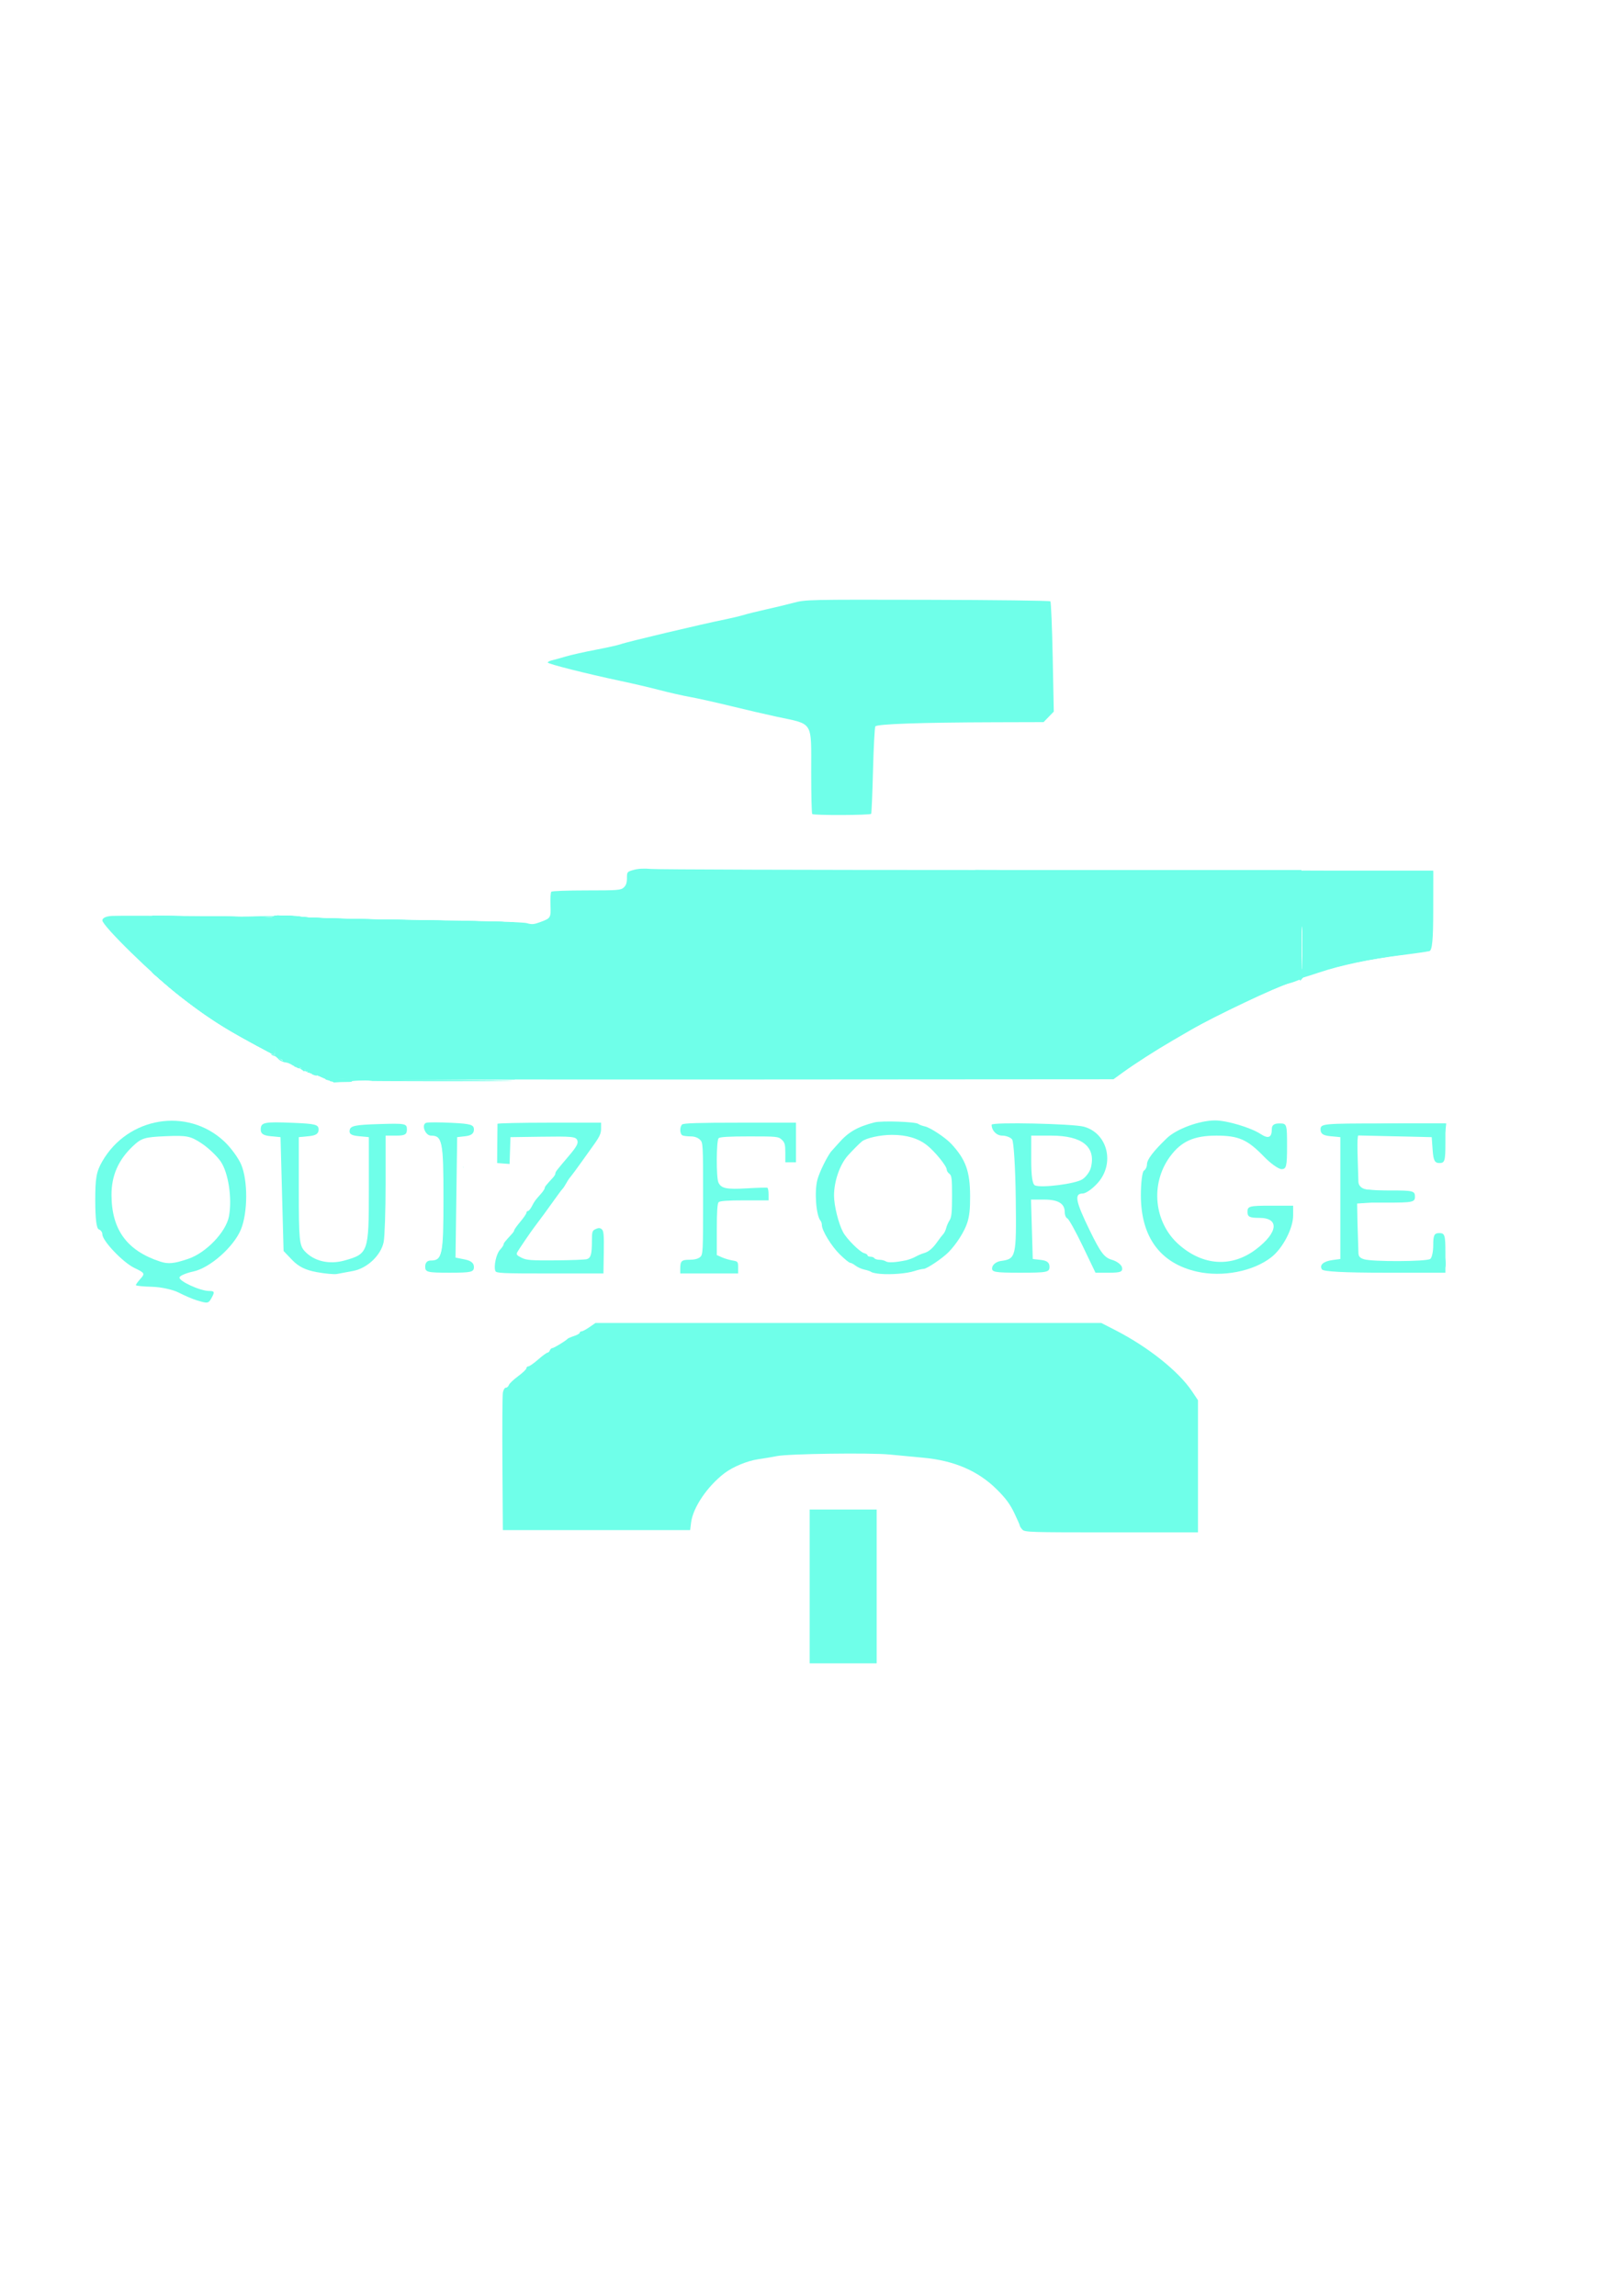 <?xml version="1.0" encoding="UTF-8" standalone="no"?>
<!-- Created with Inkscape (http://www.inkscape.org/) -->

<svg
   width="210mm"
   height="297mm"
   viewBox="0 0 210 297"
   version="1.1"
   id="svg1"
   inkscape:version="1.4 (86a8ad7, 2024-10-11)"
   sodipodi:docname="logo_cyan.svg"
   xmlns:inkscape="http://www.inkscape.org/namespaces/inkscape"
   xmlns:sodipodi="http://sodipodi.sourceforge.net/DTD/sodipodi-0.dtd"
   xmlns="http://www.w3.org/2000/svg"
   xmlns:svg="http://www.w3.org/2000/svg">
  <sodipodi:namedview
     id="namedview1"
     pagecolor="#ffffff"
     bordercolor="#000000"
     borderopacity="0.25"
     inkscape:showpageshadow="2"
     inkscape:pageopacity="0.0"
     inkscape:pagecheckerboard="0"
     inkscape:deskcolor="#d1d1d1"
     inkscape:document-units="mm"
     inkscape:zoom="0.71891835"
     inkscape:cx="412.42514"
     inkscape:cy="561.25984"
     inkscape:window-width="1920"
     inkscape:window-height="1009"
     inkscape:window-x="-8"
     inkscape:window-y="45"
     inkscape:window-maximized="1"
     inkscape:current-layer="layer1" />
  <defs
     id="defs1" />
  <g
     inkscape:label="Layer 1"
     inkscape:groupmode="layer"
     id="layer1">
    <g
       id="g48"
       transform="matrix(0.265,0,0,0.265,399.706,20.114)"
       style="fill:#6fffe9;fill-opacity:1">
      <path
         style="fill:#6fffe9;fill-opacity:1;fill-rule:nonzero"
         d="m -1349.444,450.647 c -1.035,-0.316 -2.541,-0.937 -3.346,-1.38 -1.605,-0.884 -13.202,-6.054 -17.634,-7.862 l -2.788,-1.137 v -34.61 -34.61 h 4.796 c 2.638,0 6.402,0.333 8.364,0.741 1.962,0.407 26.654,1.056 54.869,1.441 33.759,0.461 52.268,0.986 54.13,1.536 2.324,0.686 3.451,0.605 6.32,-0.454 5.382,-1.988 5.424,-2.056 5.189,-8.516 -0.116,-3.175 0.068,-6.052 0.409,-6.394 0.341,-0.342 8.085,-0.621 17.208,-0.621 15.269,0 16.713,-0.113 18.154,-1.416 1.12,-1.013 1.565,-2.308 1.565,-4.55 0,-3.08 0.058,-3.15 3.344,-4.07 2.164,-0.606 5.119,-0.761 8.373,-0.441 2.766,0.273 75.369,0.499 161.34,0.504 l 156.311,0.008 v 26.548 26.548 l -2.045,0.883 c -1.125,0.486 -3.048,1.126 -4.275,1.422 -4.985,1.204 -36.835,16.292 -47.212,22.366 -1.431,0.838 -5.613,3.272 -9.294,5.409 -8.448,4.905 -18.446,11.315 -24.392,15.636 l -4.604,3.346 -191.45,0.124 c -105.297,0.068 -192.297,-0.134 -193.332,-0.45 z"
         id="path3" />
      <path
         style="fill:#6fffe9;fill-opacity:1;fill-rule:nonzero;stroke-width:0.743"
         d="m -1111.75,321.481 c -0.273,-0.273 -0.496,-9.428 -0.496,-20.346 0,-25.386 1.299,-23.279 -16.729,-27.129 -4.907,-1.048 -14.944,-3.377 -22.305,-5.177 -7.361,-1.799 -16.394,-3.815 -20.074,-4.479 -3.68,-0.664 -10.372,-2.178 -14.87,-3.364 -4.498,-1.186 -13.03,-3.183 -18.959,-4.439 -16.677,-3.531 -35.688,-8.336 -35.688,-9.019 0,-0.339 0.92,-0.825 2.045,-1.081 1.125,-0.255 4.144,-1.09 6.711,-1.855 2.566,-0.765 9.214,-2.259 14.773,-3.32 5.559,-1.061 10.987,-2.271 12.062,-2.688 2.764,-1.072 39.631,-9.82 51.231,-12.156 2.975,-0.599 6.99,-1.566 8.922,-2.148 1.932,-0.582 6.858,-1.799 10.947,-2.703 4.089,-0.905 10.111,-2.355 13.383,-3.223 5.848,-1.552 6.947,-1.577 65.338,-1.448 32.664,0.072 59.661,0.406 59.991,0.741 0.331,0.336 0.841,12.586 1.134,27.222 l 0.532,26.612 -2.491,2.57 -2.491,2.57 -23.832,0.066 c -36.049,0.1 -57.591,0.849 -58.32,2.027 -0.331,0.536 -0.84,10.218 -1.131,21.516 -0.291,11.298 -0.696,20.812 -0.9,21.142 -0.444,0.718 -28.07,0.819 -28.784,0.105 z"
         id="path4" />
      <path
         style="fill:#6fffe9;fill-opacity:1;fill-rule:nonzero;stroke-width:0.743"
         d="m -1078.398,545.978 c -2.034,-0.167 -4.042,-0.579 -4.461,-0.914 -0.419,-0.336 -1.933,-0.86 -3.365,-1.165 -1.431,-0.305 -3.4,-1.18 -4.375,-1.945 -0.975,-0.765 -2.164,-1.39 -2.641,-1.39 -0.477,0 -2.768,-1.87 -5.09,-4.155 -4.088,-4.023 -8.711,-11.616 -8.711,-14.306 0,-0.724 -0.278,-1.634 -0.618,-2.022 -2.182,-2.493 -3.099,-14.192 -1.569,-20.037 1.006,-3.847 5.112,-12.121 7.02,-14.149 0.818,-0.869 2.338,-2.558 3.378,-3.753 4.694,-5.394 9.12,-7.958 17.44,-10.104 3.504,-0.904 20.08,-0.351 21.402,0.713 0.496,0.4 1.964,0.953 3.262,1.231 2.646,0.565 10.046,5.462 12.882,8.524 7.043,7.604 9.126,13.35 9.19,25.344 0.034,6.357 -0.31,9.694 -1.342,13.011 -1.35,4.342 -5.356,10.65 -9.263,14.583 -2.981,3.001 -10.572,8.094 -12.065,8.094 -0.736,0 -2.771,0.47 -4.524,1.043 -3.671,1.202 -11.19,1.837 -16.55,1.396 z m 12.236,-6.59 c 1.424,-0.291 3.599,-1.094 4.833,-1.784 1.234,-0.69 3.08,-1.48 4.102,-1.755 2.325,-0.626 4.346,-2.348 6.683,-5.693 1,-1.431 2.247,-3.044 2.771,-3.584 0.524,-0.54 1.173,-1.878 1.443,-2.974 0.27,-1.096 1.023,-2.816 1.674,-3.822 0.932,-1.441 1.183,-3.941 1.183,-11.77 0,-8.609 -0.174,-10.068 -1.301,-10.892 -0.716,-0.523 -1.301,-1.453 -1.301,-2.067 0,-1.711 -5.757,-8.806 -9.606,-11.838 -4.366,-3.439 -9.948,-5.098 -17.16,-5.098 -5.611,0 -12.54,1.52 -14.655,3.216 -1.187,0.951 -4.678,4.458 -6.793,6.821 -3.978,4.448 -6.805,12.591 -6.805,19.602 0,4.879 2.175,13.672 4.418,17.863 1.768,3.303 8.197,9.712 10.263,10.231 0.922,0.231 1.677,0.719 1.677,1.084 0,0.365 0.649,0.663 1.443,0.663 0.794,0 1.65,0.335 1.903,0.743 0.253,0.409 1.36,0.749 2.46,0.755 1.1,0.006 2.503,0.351 3.116,0.767 1.097,0.743 4.549,0.575 9.652,-0.468 z"
         id="path6" />
      <path
         style="fill:#6fffe9;fill-opacity:1;fill-rule:nonzero;stroke-width:0.743"
         d="m -1009.157,670.803 c -0.677,-0.748 -1.23,-1.61 -1.23,-1.917 0,-0.306 -1.234,-3.124 -2.743,-6.261 -2.056,-4.274 -4.152,-7.108 -8.364,-11.306 -9.192,-9.16 -20.846,-14.198 -36.104,-15.606 -4.498,-0.415 -11.859,-1.114 -16.357,-1.552 -9.576,-0.934 -49.413,-0.387 -55.019,0.756 -2.045,0.417 -6.167,1.112 -9.16,1.545 -5.306,0.768 -12.405,3.712 -16.491,6.838 -8.355,6.393 -15.35,16.727 -16.263,24.03 l -0.465,3.717 h -45.725 -45.725 l -0.213,-32.342 c -0.117,-17.788 -0.019,-33.429 0.22,-34.758 0.243,-1.357 0.885,-2.416 1.464,-2.416 0.567,0 1.228,-0.586 1.468,-1.301 0.24,-0.716 2.256,-2.639 4.48,-4.275 2.224,-1.636 4.058,-3.392 4.075,-3.903 0.017,-0.511 0.455,-0.929 0.973,-0.929 0.518,0 2.663,-1.506 4.767,-3.346 2.104,-1.84 4.153,-3.346 4.554,-3.346 0.402,0 0.922,-0.502 1.158,-1.115 0.235,-0.613 0.78,-1.115 1.211,-1.115 0.76,0 6.695,-3.614 7.442,-4.532 0.204,-0.251 1.626,-0.866 3.16,-1.366 1.533,-0.5 2.788,-1.218 2.788,-1.595 0,-0.377 0.4,-0.686 0.889,-0.686 0.489,0 2.217,-0.92 3.84,-2.045 l 2.95,-2.045 h 123.484 123.484 l 6.742,3.45 c 16.066,8.221 31.018,20.127 37.555,29.906 l 2.915,4.36 v 32.257 32.257 h -42.264 c -40,0 -42.33,-0.073 -43.494,-1.36 z"
         id="path7" />
      <path
         style="fill:#6fffe9;fill-opacity:1;fill-rule:nonzero;stroke-width:0.743"
         d="m -1176.186,543.599 c 0,-3.925 0.598,-4.522 4.532,-4.522 2.36,0 4.153,-0.448 5.125,-1.28 1.448,-1.24 1.496,-2.149 1.496,-28.596 0,-27.142 -0.01,-27.325 -1.627,-28.831 -1.034,-0.964 -2.637,-1.516 -4.4,-1.516 -1.525,0 -3.302,-0.203 -3.949,-0.451 -1.389,-0.533 -1.576,-4.055 -0.284,-5.348 0.662,-0.662 7.964,-0.892 28.253,-0.892 h 27.361 v 9.665 9.665 h -2.602 -2.602 v -4.703 c 0,-3.955 -0.274,-4.96 -1.721,-6.32 -1.642,-1.543 -2.367,-1.617 -15.836,-1.617 -9.988,0 -14.377,0.261 -15.008,0.892 -1.139,1.139 -1.225,19.126 -0.103,21.588 1.343,2.948 3.896,3.469 14.081,2.873 5.112,-0.299 9.545,-0.418 9.851,-0.265 0.307,0.153 0.558,1.597 0.558,3.209 v 2.93 h -11.747 c -8.145,0 -12.021,0.274 -12.639,0.892 -0.623,0.623 -0.892,4.651 -0.892,13.348 v 12.456 l 2.416,1.085 c 1.329,0.597 3.671,1.297 5.205,1.556 2.672,0.451 2.788,0.593 2.788,3.411 v 2.94 h -14.126 -14.126 z"
         id="path8" />
      <path
         style="fill:#6fffe9;fill-opacity:1;fill-rule:nonzero;stroke-width:0.743"
         d="m -1266.454,544.559 c -0.888,-2.314 0.436,-8.38 2.259,-10.346 0.97,-1.047 1.764,-2.22 1.764,-2.608 0,-0.638 0.547,-1.331 4.124,-5.229 0.594,-0.648 1.081,-1.438 1.081,-1.756 0,-0.318 1.338,-2.176 2.974,-4.13 1.636,-1.954 2.974,-3.924 2.974,-4.378 0,-0.454 0.326,-0.826 0.724,-0.826 0.398,0 1.27,-1.056 1.938,-2.347 1.28,-2.475 1.479,-2.748 4.412,-6.056 1.016,-1.146 1.847,-2.4 1.847,-2.788 0,-0.638 0.547,-1.331 4.124,-5.229 0.594,-0.648 1.081,-1.515 1.081,-1.927 0,-0.765 0.51,-1.433 6.289,-8.222 4.071,-4.783 4.989,-6.441 4.407,-7.957 -0.69,-1.799 -2.5,-1.973 -18.131,-1.745 l -14.498,0.211 -0.215,6.547 -0.215,6.547 -3.039,-0.227 -3.039,-0.227 0.075,-9.294 c 0.041,-5.112 0.084,-9.545 0.094,-9.851 0.01,-0.307 11.395,-0.558 25.298,-0.558 h 25.279 v 2.964 c 0,2.43 -0.769,4.022 -4.275,8.845 -2.351,3.235 -4.777,6.623 -5.39,7.529 -1.144,1.69 -4.675,6.435 -5.838,7.846 -0.358,0.435 -1.085,1.599 -1.613,2.587 -0.529,0.988 -1.327,2.172 -1.773,2.631 -0.447,0.459 -2.15,2.737 -3.786,5.061 -2.569,3.651 -8.071,11.161 -9.865,13.466 -1.492,1.916 -7.631,10.923 -8.309,12.191 -0.653,1.221 -0.364,1.623 2.014,2.806 2.432,1.209 4.493,1.368 16.578,1.279 7.59,-0.056 14.497,-0.323 15.347,-0.593 1.926,-0.611 2.427,-2.424 2.44,-8.822 0.01,-4.628 0.159,-5.102 1.847,-5.871 1.404,-0.64 2.104,-0.615 2.972,0.105 0.934,0.775 1.107,2.776 0.974,11.262 l -0.162,10.319 h -26.151 c -23.47,0 -26.198,-0.124 -26.615,-1.21 z"
         id="path10" />
      <path
         style="fill:#6fffe9;fill-opacity:1;fill-rule:nonzero;stroke-width:0.743"
         d="m -1112.989,698.557 v -37.546 h 16.357 16.357 v 37.546 37.546 h -16.357 -16.357 z"
         id="path11" />
      <path
         style="fill:#6fffe9;fill-opacity:1;fill-rule:nonzero;stroke-width:1.487"
         d="M -872.469,375.137 V 349.114 h 31.97 31.97 v 19.378 c 0,14.23 -0.494,19.517 -1.859,19.904 -1.022,0.289 -7.546,1.225 -14.498,2.079 -14.36,1.765 -29.223,4.92 -39.314,8.346 -3.788,1.286 -7.198,2.338 -7.578,2.338 -0.38,0 -0.692,-11.71 -0.692,-26.022 z"
         id="path12" />
      <path
         style="fill:#6fffe9;fill-opacity:1;fill-rule:nonzero"
         d="m -1385.507,433.223 c -14.313,-7.734 -22.011,-12.748 -34.917,-22.744 -13.043,-10.102 -37.918,-34.423 -37.918,-37.074 0,-1.207 1.894,-2.064 4.833,-2.187 8.22,-0.343 79.138,0.406 79.573,0.84 0.226,0.225 0.23,15.439 0.01,33.808 l -0.4,33.398 z"
         id="path13" />
      <path
         style="fill:#6fffe9;fill-opacity:1;fill-rule:nonzero;stroke-width:1.487"
         d="m -923.888,544.874 c -17.944,-4.057 -27.391,-16.919 -27.391,-37.292 0,-6.094 0.669,-11.494 1.487,-12 0.818,-0.505 1.487,-1.876 1.487,-3.045 0,-2.366 2.981,-6.303 9.665,-12.768 4.718,-4.562 16.067,-8.734 23.69,-8.707 5.708,0.02 17.334,3.489 22.05,6.578 3.894,2.552 5.562,1.838 5.562,-2.381 0,-1.917 1.104,-2.726 3.717,-2.726 3.635,0 3.717,0.248 3.717,11.152 0,9.741 -0.338,11.152 -2.672,11.152 -1.47,0 -5.317,-2.732 -8.55,-6.071 -8.131,-8.398 -12.409,-10.286 -23.299,-10.286 -10.979,0 -17.187,2.81 -22.632,10.244 -9.766,13.333 -7.838,32.234 4.385,42.993 11.752,10.345 25.78,11.199 37.558,2.289 10.843,-8.203 11.622,-15.377 1.669,-15.377 -4.798,0 -5.789,-0.509 -5.789,-2.974 0,-2.71 0.991,-2.974 11.152,-2.974 h 11.152 v 4.735 c 0,6.329 -5.027,16.001 -10.598,20.389 -8.814,6.943 -23.921,9.879 -36.36,7.067 z"
         id="path14" />
      <path
         style="fill:#6fffe9;fill-opacity:1;fill-rule:nonzero;stroke-width:1.487"
         d="m -1023.864,542.795 c 0.278,-1.458 2.124,-2.828 4.198,-3.116 7.463,-1.037 7.647,-1.811 7.295,-30.608 -0.181,-14.779 -0.978,-27.707 -1.771,-28.73 -0.793,-1.022 -2.962,-1.859 -4.819,-1.859 -2.792,0 -5.181,-2.456 -5.181,-5.326 0,-1.357 39.764,-0.506 45.059,0.965 11.541,3.205 15.194,17.834 6.832,27.358 -2.538,2.891 -5.884,5.256 -7.435,5.256 -4.246,0 -3.516,3.781 3.499,18.147 5.271,10.794 7.061,13.155 10.779,14.22 2.452,0.703 4.676,2.407 4.942,3.786 0.396,2.055 -0.734,2.508 -6.247,2.508 h -6.73 l -6.241,-13.011 c -3.432,-7.156 -6.81,-13.234 -7.505,-13.507 -0.696,-0.273 -1.265,-1.644 -1.265,-3.048 0,-4.179 -3.178,-6.121 -10.017,-6.121 h -6.448 l 0.426,14.498 0.426,14.498 4.089,0.471 c 2.889,0.332 4.089,1.315 4.089,3.346 0,2.642 -1.154,2.875 -14.235,2.875 -12.755,0 -14.184,-0.271 -13.739,-2.602 z m 43.936,-42.937 c 1.827,-1.145 3.74,-3.747 4.25,-5.781 2.54,-10.121 -4.243,-15.595 -19.326,-15.595 h -9.808 v 11.772 c 0,8.018 0.593,12.016 1.859,12.538 3.214,1.324 19.552,-0.758 23.025,-2.934 z"
         id="path15" />
      <path
         style="fill:#6fffe9;fill-opacity:1;fill-rule:nonzero;stroke-width:1.487"
         d="m -862.883,543.78 c -1.337,-2.163 0.749,-3.97 5.285,-4.577 l 3.717,-0.498 V 508.966 479.226 l -4.833,-0.466 c -3.628,-0.35 -4.833,-1.184 -4.833,-3.346 0,-2.755 1.324,-2.88 30.483,-2.88 h 30.483 v 9.665 c 0,8.579 -0.325,9.665 -2.888,9.665 -2.335,0 -2.976,-1.211 -3.346,-6.32 l -0.457,-6.32 -18.216,-0.418 -18.216,-0.418 v 12.526 c 0,14.717 -0.443,14.331 16.478,14.331 10.783,0 11.774,0.25 11.774,2.974 0,2.765 -0.991,2.974 -14.126,2.974 h -14.126 v 13.283 c 0,12.468 0.205,13.348 3.346,14.346 4.016,1.276 30.244,1.177 32.347,-0.123 0.815,-0.504 1.482,-3.553 1.482,-6.776 0,-4.869 0.503,-5.86 2.974,-5.86 2.669,0 2.974,0.991 2.974,9.665 v 9.665 h -29.652 c -19.748,0 -29.986,-0.54 -30.651,-1.617 z"
         id="path16" />
      <path
         style="fill:#6fffe9;fill-opacity:1;fill-rule:nonzero;stroke-width:1.487"
         d="m -1300.722,542.423 c 0,-1.873 0.991,-2.974 2.677,-2.974 5.703,0 6.245,-2.646 6.245,-30.483 0,-27.665 -0.561,-30.483 -6.072,-30.483 -2.86,0 -4.886,-5.489 -2.314,-6.271 0.932,-0.283 6.546,-0.271 12.475,0.026 9.306,0.467 10.781,0.917 10.781,3.294 0,1.898 -1.27,2.899 -4.089,3.224 l -4.089,0.471 -0.403,29.399 -0.403,29.399 4.492,0.898 c 3.082,0.616 4.492,1.774 4.492,3.687 0,2.494 -1.256,2.788 -11.896,2.788 -10.905,0 -11.896,-0.248 -11.896,-2.974 z"
         id="path17" />
      <path
         style="fill:#6fffe9;fill-opacity:1;fill-rule:nonzero;stroke-width:1.487"
         d="m -1353.681,545.122 c -5.385,-0.973 -8.859,-2.681 -11.896,-5.848 l -4.289,-4.473 -0.744,-27.788 -0.744,-27.788 -4.833,-0.466 c -3.522,-0.34 -4.833,-1.204 -4.833,-3.187 0,-3.612 1.561,-3.937 15.985,-3.329 10.785,0.454 12.268,0.851 12.268,3.283 0,2.034 -1.279,2.89 -4.833,3.232 l -4.833,0.466 v 26.239 c 0,23.55 0.285,26.554 2.782,29.312 4.526,4.999 12.002,6.777 19.576,4.657 11.537,-3.23 11.843,-4.107 11.843,-33.967 v -26.241 l -4.922,-0.473 c -3.676,-0.353 -4.801,-1.106 -4.444,-2.974 0.4,-2.091 2.735,-2.572 14.216,-2.929 12.971,-0.404 13.738,-0.258 13.738,2.602 0,2.471 -0.959,3.03 -5.205,3.03 h -5.205 v 23.606 c 0,12.983 -0.426,25.737 -0.947,28.342 -1.295,6.473 -8.118,12.909 -14.975,14.125 -3.102,0.55 -6.643,1.212 -7.87,1.47 -1.227,0.259 -5.654,-0.148 -9.837,-0.904 z"
         id="path18" />
      <path
         style="fill:#6fffe9;fill-opacity:1;fill-rule:nonzero;stroke-width:1.487"
         d="m -1412.255,558.877 c -2.05,-0.624 -6.028,-2.324 -8.84,-3.778 -2.812,-1.454 -8.662,-2.727 -12.999,-2.828 -4.337,-0.101 -7.887,-0.465 -7.888,-0.81 -10e-4,-0.345 1.054,-1.794 2.345,-3.22 2.176,-2.404 1.955,-2.78 -3.023,-5.143 -5.585,-2.65 -15.681,-13.231 -15.681,-16.433 0,-1.011 -0.777,-2.098 -1.727,-2.415 -1.138,-0.379 -1.735,-5.116 -1.749,-13.879 -0.018,-11.168 0.525,-14.257 3.385,-19.251 12.486,-21.804 41.569,-26.622 59.54,-9.864 3.21,2.994 6.962,8.111 8.337,11.371 3.292,7.806 3.237,23.361 -0.113,31.59 -3.472,8.529 -15.107,18.84 -23.218,20.575 -3.463,0.741 -6.521,2.024 -6.794,2.852 -0.582,1.761 10.051,6.673 14.447,6.673 2.555,0 2.773,0.454 1.425,2.974 -1.726,3.225 -1.917,3.266 -7.445,1.585 z m -4.061,-20.282 c 8.683,-2.959 18.352,-13.085 19.785,-20.721 1.629,-8.685 -0.268,-21.268 -4.037,-26.767 -1.858,-2.711 -6.081,-6.707 -9.386,-8.879 -5.42,-3.563 -7.13,-3.903 -17.442,-3.469 -10.341,0.435 -11.882,0.906 -16.121,4.935 -7.038,6.688 -10.363,14.268 -10.363,23.629 0,17.023 7.524,27.349 23.792,32.651 3.957,1.29 6.769,1.008 13.773,-1.378 z"
         id="path20" />
      <path
         style="fill:#6fffe9;fill-opacity:1;fill-rule:nonzero;stroke-width:0.743"
         d="m -1299.184,544.039 c -2.04,-1.492 -0.914,-4.218 1.743,-4.218 5.046,0 5.964,-4.752 5.964,-30.855 0,-25.845 -0.852,-30.423 -5.767,-30.999 -2.576,-0.302 -4.799,-3.961 -3.106,-5.113 1.276,-0.869 18.657,-0.167 21.365,0.863 3.454,1.313 1.616,4.031 -3.254,4.81 l -3.005,0.481 -0.49,21.234 c -0.269,11.679 -0.49,25.021 -0.49,29.649 v 8.415 l 2.045,0.451 c 4.25,0.937 5.68,1.563 6.452,2.825 0.626,1.021 0.487,1.53 -0.647,2.372 -1.968,1.461 -18.835,1.531 -20.811,0.086 z"
         id="path22" />
      <path
         id="path24"
         style="fill:#6fffe9;fill-opacity:1;fill-rule:nonzero;stroke-width:0.743"
         d="m -1282.045,493.329 c -0.015,-0.031 -0.03,0.351 -0.043,0.859 0.029,0.008 0.059,0.016 0.088,0.025 -0.016,-0.519 -0.031,-0.856 -0.045,-0.885 z" />
      <path
         style="fill:#6fffe9;fill-opacity:1;fill-rule:nonzero;stroke-width:0.263"
         d="m -1374.112,439.468 c -0.057,-0.108 -0.013,-6.88 0.099,-15.049 0.24,-17.487 0.344,-52.291 0.157,-52.478 -0.072,-0.072 -4.43,-0.222 -9.685,-0.333 l -9.555,-0.203 9.923,-0.042 9.923,-0.042 v 34.172 c 0,29.578 -0.051,34.172 -0.379,34.172 -0.208,0 -0.426,-0.089 -0.483,-0.197 z"
         id="path27" />
      <path
         style="fill:#6fffe9;fill-opacity:1;fill-rule:nonzero;stroke-width:0.263"
         d="m -1373.906,420.147 c 0.073,-10.59 0.191,-24.008 0.262,-29.817 0.071,-5.809 0.052,-12.344 -0.042,-14.523 l -0.172,-3.962 h -0.748 c -0.411,0 -0.748,-0.118 -0.748,-0.263 0,-0.145 0.473,-0.263 1.051,-0.263 h 1.052 l -2e-4,10.58 c -3e-4,21.533 -0.356,57.502 -0.569,57.502 -0.121,0 -0.16,-8.665 -0.087,-19.255 z"
         id="path28" />
      <path
         style="fill:#6fffe9;fill-opacity:1;fill-rule:nonzero;stroke-width:0.263"
         d="m -1373.906,412.524 0.083,-26.878 -0.236,24.972 c -0.13,13.735 -0.306,25.709 -0.391,26.609 l -0.155,1.637 -1.308,-0.663 c -2.829,-1.433 -15.86,-8.602 -19.569,-10.765 -11.301,-6.591 -25.44,-16.997 -35.664,-26.247 l -2.826,-2.557 v -13.656 -13.656 l 7.163,0.003 c 9.748,0.004 42.64,0.462 48.236,0.672 l 4.535,0.17 0.026,3.718 c 0.014,2.045 0.126,4.368 0.248,5.163 0.156,1.015 0.187,0.356 0.105,-2.21 -0.064,-2.011 -0.116,-4.406 -0.116,-5.323 v -1.667 h -0.789 c -0.434,0 -0.789,-0.118 -0.789,-0.263 0,-0.145 0.473,-0.263 1.052,-0.263 h 1.052 l -2e-4,12.552 c -3e-4,21.1 -0.338,55.53 -0.544,55.53 -0.107,0 -0.157,-12.095 -0.111,-26.878 z"
         id="path29" />
      <path
         style="fill:#6fffe9;fill-opacity:1;fill-rule:nonzero;stroke-width:0.263"
         d="m -1373.919,415.547 0.1,-23.855 -0.226,17.218 c -0.124,9.47 -0.262,20.017 -0.307,23.439 -0.045,3.422 -0.152,6.291 -0.237,6.377 -0.148,0.147 -11.097,-5.692 -17.761,-9.471 -12.996,-7.371 -26.024,-16.746 -38.254,-27.526 l -3.335,-2.939 -0.017,-13.735 -0.017,-13.735 7.163,10e-4 c 9.747,0.002 43.225,0.468 48.491,0.675 l 4.264,0.168 0.081,3.587 0.081,3.587 0.058,-3.746 0.058,-3.746 h -0.789 c -0.434,0 -0.789,-0.118 -0.789,-0.263 0,-0.145 0.474,-0.263 1.054,-0.263 h 1.054 l -0.063,21.884 c -0.106,36.514 -0.204,46.199 -0.466,46.199 -0.151,0 -0.207,-9.192 -0.145,-23.855 z"
         id="path30" />
      <path
         style="fill:#6fffe9;fill-opacity:1;fill-rule:nonzero;stroke-width:0.263"
         d="m -1373.956,418.176 c 0.055,-11.674 0.057,-18.742 0,-15.706 -0.053,3.036 -0.184,12.401 -0.289,20.81 -0.105,8.41 -0.261,15.359 -0.345,15.443 -0.261,0.26 -16.654,-8.683 -23.242,-12.68 -10.712,-6.498 -22.396,-15.166 -32.776,-24.315 l -3.335,-2.939 -0.017,-13.735 -0.017,-13.735 7.163,10e-4 c 9.746,0.002 43.225,0.468 48.49,0.675 l 4.263,0.168 0.084,2.798 0.084,2.798 0.056,-2.957 0.056,-2.957 h -0.789 c -0.434,0 -0.789,-0.118 -0.789,-0.263 0,-0.145 0.473,-0.263 1.052,-0.263 h 1.051 l -2e-4,17.283 c -3e-4,24.061 -0.304,50.799 -0.577,50.799 -0.128,0 -0.184,-9.303 -0.128,-21.226 z"
         id="path31" />
      <path
         style="fill:#6fffe9;fill-opacity:1;fill-rule:nonzero;stroke-width:0.263"
         d="m -1373.992,421.33 c 0.068,-9.94 0.082,-16.534 0.031,-14.655 -0.051,1.879 -0.178,9.825 -0.282,17.656 -0.104,7.831 -0.259,14.308 -0.344,14.393 -0.158,0.157 -1.848,-0.725 -11.938,-6.232 -16.7,-9.115 -29.128,-17.742 -43.127,-29.938 l -4.32,-3.763 v -13.735 -13.735 l 8.083,10e-4 c 10.153,0.001 41.888,0.452 47.568,0.675 l 4.261,0.168 0.089,2.01 0.089,2.01 0.053,-2.169 0.053,-2.169 h -0.788 c -0.434,0 -0.789,-0.118 -0.789,-0.263 0,-0.145 0.473,-0.263 1.052,-0.263 h 1.052 l -3e-4,19.649 c -3e-4,26.303 -0.278,48.433 -0.607,48.433 -0.168,0 -0.215,-6.329 -0.135,-18.072 z"
         id="path32" />
      <path
         style="fill:#6fffe9;fill-opacity:1;fill-rule:nonzero;stroke-width:0.263"
         d="m -1328.037,450.711 c -21.18,-0.136 -21.438,-0.144 -22.738,-0.702 -0.723,-0.311 -3.235,-1.465 -5.582,-2.565 -2.347,-1.1 -7.02,-3.181 -10.383,-4.624 l -6.115,-2.624 -0.067,-34.61 -0.067,-34.61 4.404,0.184 c 2.422,0.101 5.646,0.352 7.164,0.558 4.479,0.608 22.389,1.11 60.722,1.703 21.759,0.337 39.867,0.742 41.993,0.94 l 1.643,0.153 v 38.226 38.226 l -24.775,-0.06 c -13.626,-0.033 -34.416,-0.122 -46.199,-0.197 z m -46.058,-21.495 -0.057,-10.186 -0.141,9.77 c -0.077,5.374 -0.211,9.841 -0.298,9.927 -0.315,0.314 -19.291,-10.159 -25.866,-14.275 -9.362,-5.862 -19.863,-13.737 -29.243,-21.932 l -4.27,-3.731 V 385.055 l -10e-4,-13.735 8.346,10e-4 c 10.473,0.001 42.233,0.452 47.566,0.675 l 3.996,0.167 0.094,1.484 0.094,1.484 0.05,-1.643 0.05,-1.643 h -0.789 c -0.434,0 -0.789,-0.118 -0.789,-0.263 0,-0.145 0.473,-0.263 1.052,-0.263 h 1.052 v 20.986 c 0,25.134 -0.265,47.096 -0.569,47.096 -0.121,0 -0.245,-4.584 -0.277,-10.186 z m 0.25,-19.715 c -0.054,-0.687 -0.099,-0.125 -0.099,1.249 0,1.373 0.044,1.935 0.099,1.249 0.054,-0.687 0.054,-1.81 0,-2.497 z"
         id="path33" />
      <path
         style="fill:#6fffe9;fill-opacity:1;fill-rule:nonzero;stroke-width:0.263"
         d="m -1328.169,450.712 -21.555,-0.138 -3.812,-1.807 c -4.603,-2.182 -6.902,-3.211 -13.932,-6.235 l -5.389,-2.318 -0.067,-34.618 -0.067,-34.618 4.404,0.184 c 2.422,0.101 5.646,0.352 7.164,0.558 4.479,0.608 22.389,1.11 60.722,1.703 21.759,0.337 39.867,0.742 41.993,0.94 l 1.643,0.153 v 38.226 38.226 l -24.775,-0.059 c -13.626,-0.033 -34.475,-0.121 -46.33,-0.197 z"
         id="path34" />
      <path
         style="fill:#6fffe9;fill-opacity:1;fill-rule:nonzero;stroke-width:0.263"
         d="m -1374.094,430.531 -0.055,-8.872 -0.142,8.456 c -0.078,4.651 -0.212,8.526 -0.297,8.611 -0.175,0.174 -10.463,-5.306 -17.851,-9.509 -13.407,-7.626 -24.924,-15.905 -37.918,-27.255 l -3.614,-3.157 v -13.742 -13.742 l 9.003,10e-4 c 10.955,0.002 42.02,0.446 47.17,0.675 l 3.732,0.166 0.099,1.091 0.099,1.091 0.046,-1.249 c 0.045,-1.222 0.029,-1.249 -0.743,-1.249 -0.434,0 -0.789,-0.118 -0.789,-0.263 0,-0.145 0.473,-0.263 1.051,-0.263 h 1.052 v 22.169 c 0,25.615 -0.251,45.913 -0.569,45.913 -0.121,0 -0.245,-3.992 -0.275,-8.872 z"
         id="path35" />
      <path
         style="fill:#6fffe9;fill-opacity:1;fill-rule:nonzero;stroke-width:0.263"
         d="m -1374.093,431.714 -0.054,-7.689 -0.143,7.273 c -0.079,4 -0.213,7.343 -0.298,7.428 -0.175,0.175 -7.95,-3.936 -16.011,-8.464 -14.597,-8.2 -26.429,-16.625 -39.89,-28.403 l -3.483,-3.048 v -13.745 -13.745 l 9.397,10e-4 c 11.377,0.002 42.223,0.443 47.038,0.674 l 3.468,0.166 0.104,0.828 c 0.098,0.783 0.106,0.775 0.146,-0.158 0.04,-0.929 0,-0.986 -0.747,-0.986 -0.434,0 -0.789,-0.118 -0.789,-0.263 0,-0.145 0.473,-0.263 1.052,-0.263 h 1.052 l -4e-4,22.804 c -3e-4,25.899 -0.243,45.278 -0.568,45.278 -0.121,0 -0.244,-3.46 -0.274,-7.689 z"
         id="path36" />
      <path
         style="fill:#6fffe9;fill-opacity:1;fill-rule:nonzero;stroke-width:0.263"
         d="m -1328.169,450.712 -21.555,-0.138 -5.257,-2.456 c -5.92,-2.766 -17.795,-7.927 -18.24,-7.927 -0.16,0 -0.292,-0.177 -0.292,-0.394 0,-0.217 -0.118,-0.394 -0.263,-0.394 -0.167,0 -0.282,-2.467 -0.316,-6.769 l -0.053,-6.769 -0.145,6.353 c -0.079,3.494 -0.214,6.423 -0.299,6.507 -0.259,0.258 -15.139,-7.802 -22.189,-12.019 -11.536,-6.901 -21.761,-14.429 -33.581,-24.725 l -3.614,-3.148 v -13.756 -13.756 l 9.923,6.3e-4 c 11.739,7.5e-4 42.2,0.44 46.775,0.675 l 3.205,0.164 0.107,0.697 c 0.095,0.618 0.112,0.6 0.146,-0.157 0.036,-0.783 -0.027,-0.854 -0.749,-0.854 -0.434,0 -0.789,-0.106 -0.789,-0.236 0,-0.7 8.094,-0.633 14.063,0.116 4.731,0.594 23.971,1.131 60.853,1.697 21.7,0.333 39.9,0.745 41.861,0.946 l 1.511,0.155 v 38.221 38.221 l -24.775,-0.059 c -13.626,-0.033 -34.475,-0.121 -46.33,-0.197 z m -45.151,-24.124 c -0.054,-0.687 -0.098,-0.125 -0.098,1.249 0,1.373 0.044,1.935 0.098,1.249 0.054,-0.687 0.054,-1.81 0,-2.497 z"
         id="path37" />
      <path
         style="fill:#6fffe9;fill-opacity:1;fill-rule:nonzero;stroke-width:0.263"
         d="m -1328.3,450.711 -21.424,-0.137 -4.6,-2.145 c -9.937,-4.634 -12.33,-5.609 -13.769,-5.612 -1.648,-0.003 -3.759,-0.926 -4.5,-1.968 -0.289,-0.406 -0.733,-0.957 -0.986,-1.224 -0.406,-0.429 -0.466,-1.17 -0.513,-6.334 l -0.053,-5.849 -0.144,5.565 c -0.079,3.061 -0.212,5.632 -0.294,5.715 -0.256,0.255 -14.298,-7.315 -21.799,-11.752 -10.79,-6.382 -22.576,-15.047 -34.003,-24.997 l -3.587,-3.123 v -13.764 -13.764 l 10.712,6.9e-4 c 12.245,7.9e-4 41.858,0.433 46.249,0.676 2.74,0.151 2.95,0.201 3.053,0.729 0.089,0.455 0.118,0.425 0.146,-0.156 0.032,-0.636 -0.059,-0.723 -0.753,-0.723 -0.434,0 -0.789,-0.104 -0.789,-0.232 0,-0.695 8.049,-0.635 14.195,0.106 4.976,0.6 22.507,1.088 61.248,1.704 21.69,0.345 39.434,0.751 41.336,0.947 l 1.511,0.155 v 38.221 38.221 l -24.906,-0.06 c -13.699,-0.033 -34.547,-0.122 -46.33,-0.197 z m -41.795,-9.169 c 0,-0.199 -1.55,-0.834 -1.99,-0.816 -0.134,0.006 0.14,0.177 0.61,0.382 0.47,0.204 0.854,0.502 0.854,0.662 0,0.16 0.118,0.218 0.263,0.129 0.145,-0.089 0.263,-0.25 0.263,-0.357 z m -3.232,-14.035 c -0.063,-0.325 -0.114,-0.059 -0.114,0.591 0,0.651 0.051,0.917 0.114,0.591 0.063,-0.325 0.063,-0.858 0,-1.183 z"
         id="path38" />
      <path
         style="fill:#6fffe9;fill-opacity:1;fill-rule:nonzero;stroke-width:0.263"
         d="m -1345.649,452.319 c 0,-0.165 -0.355,-0.299 -0.789,-0.299 -0.434,0 -0.789,-0.103 -0.789,-0.229 0,-0.126 -0.478,-0.306 -1.062,-0.399 -0.584,-0.093 -1.124,-0.334 -1.201,-0.534 -0.077,-0.2 -0.871,-0.632 -1.764,-0.958 -0.893,-0.327 -1.761,-0.698 -1.927,-0.825 -0.182,-0.139 -0.341,-0.118 -0.398,0.053 -0.106,0.319 -2.585,-0.491 -2.585,-0.845 0,-0.113 -0.237,-0.206 -0.526,-0.206 -0.289,0 -0.526,-0.126 -0.526,-0.281 0,-0.168 -0.228,-0.208 -0.566,-0.101 -0.436,0.138 -0.531,0.089 -0.414,-0.215 0.114,-0.296 0.014,-0.359 -0.396,-0.252 -0.321,0.084 -0.481,0.037 -0.389,-0.114 0.095,-0.153 -0.153,-0.211 -0.616,-0.143 -0.436,0.064 -0.775,-0.006 -0.775,-0.161 0,-0.151 -0.237,-0.35 -0.526,-0.442 -0.289,-0.092 -0.526,-0.281 -0.526,-0.421 0,-0.161 0.18,-0.158 0.491,0.008 0.27,0.145 0.556,0.198 0.635,0.119 0.079,-0.079 0.39,-0.011 0.692,0.15 0.301,0.161 0.548,0.231 0.548,0.155 0,-0.164 -3.38,-1.72 -3.735,-1.72 -0.135,0 -0.054,0.192 0.18,0.426 0.604,0.604 0.278,0.778 -0.502,0.267 -0.361,-0.236 -0.838,-0.43 -1.06,-0.43 -0.222,0 -0.404,-0.104 -0.404,-0.231 0,-0.127 -0.361,-0.381 -0.802,-0.563 -0.491,-0.204 -0.75,-0.469 -0.667,-0.686 0.075,-0.194 0.051,-0.334 -0.052,-0.31 -0.103,0.024 -0.661,-0.085 -1.239,-0.241 -0.578,-0.156 -1.49,-0.359 -2.025,-0.45 -0.686,-0.117 -0.932,-0.274 -0.833,-0.533 0.163,-0.425 -1.334,-1.303 -1.871,-1.097 -0.19,0.073 -0.711,-0.27 -1.159,-0.763 l -0.814,-0.895 -0.052,-5.067 -0.052,-5.067 -0.145,4.776 c -0.08,2.627 -0.213,4.844 -0.296,4.926 -0.256,0.255 -14.299,-7.315 -21.799,-11.752 -10.735,-6.35 -22.81,-15.213 -33.844,-24.843 l -3.746,-3.269 V 385.089 371.32 l 11.106,0.002 c 12.664,0.002 41.453,0.424 45.855,0.671 2.207,0.124 2.973,0.259 3.062,0.54 0.071,0.222 0.102,0.186 0.078,-0.091 -0.026,-0.298 -0.3,-0.495 -0.762,-0.548 -1.478,-0.171 -0.643,-0.524 1.671,-0.707 2.663,-0.211 6.794,-0.027 11.935,0.532 5.554,0.603 22.691,1.076 61.773,1.706 21.659,0.349 38.79,0.746 40.678,0.944 l 1.511,0.158 v 38.221 38.221 l -22.672,0.064 -22.672,0.064 22.738,0.136 c 20.292,0.121 18.461,0.143 -17.02,0.199 -35.137,0.056 -39.758,0.109 -39.758,0.458 0,0.329 -0.534,0.395 -3.22,0.397 -1.771,10e-4 -3.841,0.077 -4.6,0.168 -0.954,0.115 -1.38,0.073 -1.38,-0.134 z m 7.046,-1.547 c -1.402,-0.047 -3.768,-0.047 -5.257,-4.2e-4 -1.49,0.047 -0.343,0.086 2.549,0.086 2.892,2.4e-4 4.11,-0.038 2.708,-0.085 z m 24.714,-0.001 c -3.713,-0.041 -9.864,-0.041 -13.669,-8e-5 -3.805,0.041 -0.768,0.075 6.75,0.075 7.518,4e-5 10.631,-0.034 6.919,-0.075 z m -43.134,-3.642 c -0.087,-0.087 -0.314,-0.097 -0.504,-0.021 -0.21,0.084 -0.147,0.146 0.159,0.159 0.277,0.011 0.432,-0.051 0.345,-0.138 z m -6.895,-2.996 c -0.089,-0.145 -0.281,-0.263 -0.425,-0.263 -0.145,0 -0.19,0.118 -0.1,0.263 0.089,0.145 0.281,0.263 0.425,0.263 0.145,0 0.19,-0.118 0.1,-0.263 z"
         id="path39" />
      <path
         style="fill:#6fffe9;fill-opacity:1;fill-rule:nonzero;stroke-width:0.263"
         d="m -1346.964,451.744 c -0.795,-0.301 -2.096,-0.854 -2.892,-1.228 -2.467,-1.161 -3.257,-1.46 -4.128,-1.562 -0.463,-0.054 -1.427,-0.392 -2.141,-0.751 -0.714,-0.359 -1.419,-0.652 -1.567,-0.652 -0.148,0 -0.31,-0.126 -0.362,-0.28 -0.051,-0.154 -0.604,-0.348 -1.228,-0.432 -0.624,-0.084 -1.191,-0.299 -1.26,-0.479 -0.069,-0.18 -0.68,-0.48 -1.357,-0.666 -0.677,-0.186 -1.291,-0.408 -1.363,-0.492 -0.072,-0.085 -0.841,-0.49 -1.709,-0.901 -0.867,-0.411 -1.991,-0.957 -2.497,-1.214 -0.506,-0.256 -1.358,-0.544 -1.894,-0.639 -0.614,-0.109 -0.928,-0.292 -0.85,-0.496 0.142,-0.369 -1.553,-1.373 -1.927,-1.141 -0.136,0.084 -0.511,-0.128 -0.833,-0.471 -0.322,-0.343 -1.007,-0.703 -1.522,-0.799 -0.515,-0.097 -1.126,-0.367 -1.358,-0.602 -0.388,-0.392 -0.38,-0.409 0.103,-0.21 0.289,0.119 0.792,0.274 1.117,0.345 l 0.592,0.128 -0.05,-4.434 -0.05,-4.434 -0.147,4.119 c -0.081,2.265 -0.215,4.186 -0.297,4.268 -0.265,0.264 -16.08,-8.283 -22.72,-12.278 -10.848,-6.527 -21.814,-14.626 -32.924,-24.317 l -3.746,-3.267 v -13.812 -13.812 l 22.015,0.185 c 27.337,0.23 37.626,0.499 37.973,0.993 0.2,0.284 0.228,0.277 0.142,-0.04 -0.058,-0.217 -0.422,-0.432 -0.809,-0.477 -1.458,-0.173 -0.616,-0.525 1.69,-0.708 2.499,-0.198 7.794,0.004 10.791,0.412 4.664,0.635 18.741,1.057 56.344,1.689 28.01,0.471 45.832,0.878 47.513,1.083 l 1.249,0.153 v 38.222 38.222 l -21.226,0.037 c -11.675,0.02 -25.721,0.116 -31.215,0.212 -7.324,0.128 -1.645,0.197 21.292,0.257 17.204,0.045 30.749,0.171 30.098,0.279 -0.65,0.109 -17.329,0.184 -37.064,0.166 -19.735,-0.017 -34.58,-0.097 -32.99,-0.177 2.461,-0.124 2.122,-0.153 -2.283,-0.197 -3.299,-0.033 -5.443,0.054 -5.915,0.24 -0.407,0.161 -2.633,0.34 -4.946,0.399 -3.782,0.096 -4.352,0.052 -5.652,-0.441 z m 7.437,-0.97 c -0.898,-0.051 -2.435,-0.051 -3.417,-8.3e-4 -0.982,0.051 -0.247,0.093 1.632,0.093 1.879,4.6e-4 2.683,-0.041 1.785,-0.092 z m 21.034,-0.002 c -1.907,-0.045 -5.101,-0.045 -7.097,-2.5e-4 -1.997,0.045 -0.436,0.081 3.467,0.082 3.904,1.5e-4 5.537,-0.036 3.63,-0.081 z m -40.563,-4.388 c 0,-0.064 -0.118,-0.189 -0.263,-0.278 -0.144,-0.089 -0.263,-0.037 -0.263,0.116 0,0.153 0.118,0.278 0.263,0.278 0.145,0 0.263,-0.052 0.263,-0.116 z m -2.366,-1.198 c -0.217,-0.14 -0.513,-0.255 -0.657,-0.255 -0.145,0 -0.085,0.115 0.131,0.255 0.217,0.14 0.513,0.255 0.657,0.255 0.145,0 0.086,-0.115 -0.131,-0.255 z m -4.54,-1.999 c -0.087,-0.087 -0.314,-0.097 -0.504,-0.021 -0.21,0.084 -0.147,0.146 0.159,0.159 0.277,0.011 0.432,-0.051 0.345,-0.138 z"
         id="path40" />
      <path
         style="fill:#6fffe9;fill-opacity:1;fill-rule:nonzero;stroke-width:1.487"
         d="m -849.792,544.291 c -12.293,-0.502 -16.171,-2.648 -7.807,-4.321 l 4.461,-0.892 V 508.879 478.68 l -3.975,-0.471 c -2.186,-0.259 -4.216,-1.207 -4.511,-2.107 -0.685,-2.092 16.229,-3.568 40.885,-3.568 h 18.568 l -0.996,8.474 c -0.548,4.661 -1.345,8.823 -1.773,9.251 -1.338,1.338 -3.542,-3.414 -3.566,-7.687 l -0.023,-4.089 h -16.235 c -8.929,0 -17.32,-0.416 -18.646,-0.925 -2.135,-0.819 -2.361,0.669 -1.98,13.011 l 0.43,13.936 12.316,0.915 c 11.707,0.87 15.196,1.809 13.4,3.605 -0.441,0.441 -6.599,1.212 -13.684,1.712 l -12.881,0.909 0.425,13.53 0.425,13.53 8.289,1.316 c 4.559,0.724 12.678,0.846 18.041,0.272 l 9.753,-1.044 0.935,-5.848 c 1.181,-7.388 3.21,-7.513 4.407,-0.272 2.152,13.018 3.136,12.305 -16.518,11.965 -9.61,-0.166 -22.993,-0.528 -29.74,-0.804 z"
         id="path41" />
      <path
         style="fill:#6fffe9;fill-opacity:1;fill-rule:nonzero;stroke-width:0.372"
         d="m -1032.134,399.858 v -50.929 l 63.476,1.6e-4 c 34.912,8e-5 85.181,0.111 111.71,0.247 l 48.234,0.247 -0.003,14.344 c -0.004,16.865 -0.405,22.826 -1.646,24.461 -0.034,0.044 -5.071,0.767 -11.195,1.606 -20.752,2.843 -31.027,4.99 -43.765,9.145 -2.817,0.919 -5.431,1.694 -5.81,1.722 -0.379,0.029 -1.001,0.519 -1.384,1.09 -0.656,0.979 -1.604,1.538 -1.028,0.606 0.189,-0.305 0.056,-0.351 -0.443,-0.153 -0.391,0.155 -2.164,0.76 -3.939,1.345 -5.957,1.962 -15.586,6.218 -30.602,13.525 -17.267,8.402 -37.015,19.983 -50.927,29.863 l -5.365,3.81 h -33.657 -33.657 z m 159.805,-16.264 c 0.03,-4.802 -0.088,-7.528 -0.325,-7.528 -0.242,0 -0.349,4.51 -0.307,12.918 0.053,10.444 0.115,11.886 0.325,7.528 0.143,-2.965 0.281,-8.778 0.307,-12.918 z m 0.321,10.967 c -0.075,-1.073 -0.137,-0.195 -0.137,1.952 0,2.147 0.061,3.025 0.137,1.952 0.075,-1.073 0.075,-2.83 0,-3.903 z"
         id="path42" />
      <path
         style="fill:#6fffe9;fill-opacity:1;fill-rule:nonzero;stroke-width:0.372"
         d="m -1032.134,399.802 v -50.986 l 101.394,0.245 c 55.767,0.135 106.041,0.352 111.72,0.483 l 10.326,0.238 -0.064,10.633 c -0.087,14.455 -0.516,24.428 -1.128,26.238 l -0.5,1.478 -4.647,0.652 c -27.045,3.795 -35.308,5.444 -49.839,9.943 -4.731,1.465 -7.433,2.49 -7.829,2.97 -0.332,0.403 -0.703,0.635 -0.824,0.514 -0.349,-0.349 -9.528,3.059 -16.416,6.095 -7.837,3.455 -27.272,12.955 -33.372,16.312 -12.911,7.106 -26.505,15.486 -36.319,22.389 l -5.378,3.783 h -33.563 -33.562 z m 159.937,-12.304 c -0.103,-6.287 -0.332,-11.431 -0.508,-11.431 -0.176,0 -0.301,5.144 -0.277,11.431 0.024,6.287 0.172,10.929 0.328,10.316 l 0.284,-1.115 0.044,1.27 c 0.024,0.699 0.105,1.2 0.18,1.115 0.075,-0.085 0.052,-5.299 -0.051,-11.586 z"
         id="path43" />
      <path
         style="fill:#6fffe9;fill-opacity:1;fill-rule:nonzero;stroke-width:0.372"
         d="m -1032.134,399.797 v -50.99 l 106.97,0.302 c 58.834,0.166 107.472,0.336 108.085,0.376 0.613,0.041 2.746,0.099 4.74,0.13 l 3.625,0.056 -0.012,10.874 c -0.015,13.089 -0.509,24.087 -1.174,26.115 l -0.488,1.487 -7.063,1.015 c -19.648,2.825 -27.573,4.235 -36.431,6.481 -8.323,2.111 -18.143,5.281 -18.82,6.075 -0.332,0.39 -0.683,0.631 -0.78,0.534 -0.302,-0.302 -8.469,2.663 -14.35,5.21 -24.987,10.821 -50.336,24.736 -70.497,38.7 l -6.678,4.625 h -33.564 -33.564 z m 159.917,-7.002 c -0.206,-2.147 -0.312,-6.7 -0.235,-10.117 0.083,-3.727 -0.004,-6.302 -0.218,-6.435 -0.225,-0.139 -0.347,3.872 -0.331,10.861 0.015,6.533 0.157,10.776 0.346,10.338 0.279,-0.65 0.33,-0.603 0.401,0.372 l 0.082,1.115 0.164,-1.115 c 0.09,-0.613 -0.004,-2.872 -0.21,-5.019 z"
         id="path44" />
    </g>
  </g>
</svg>
